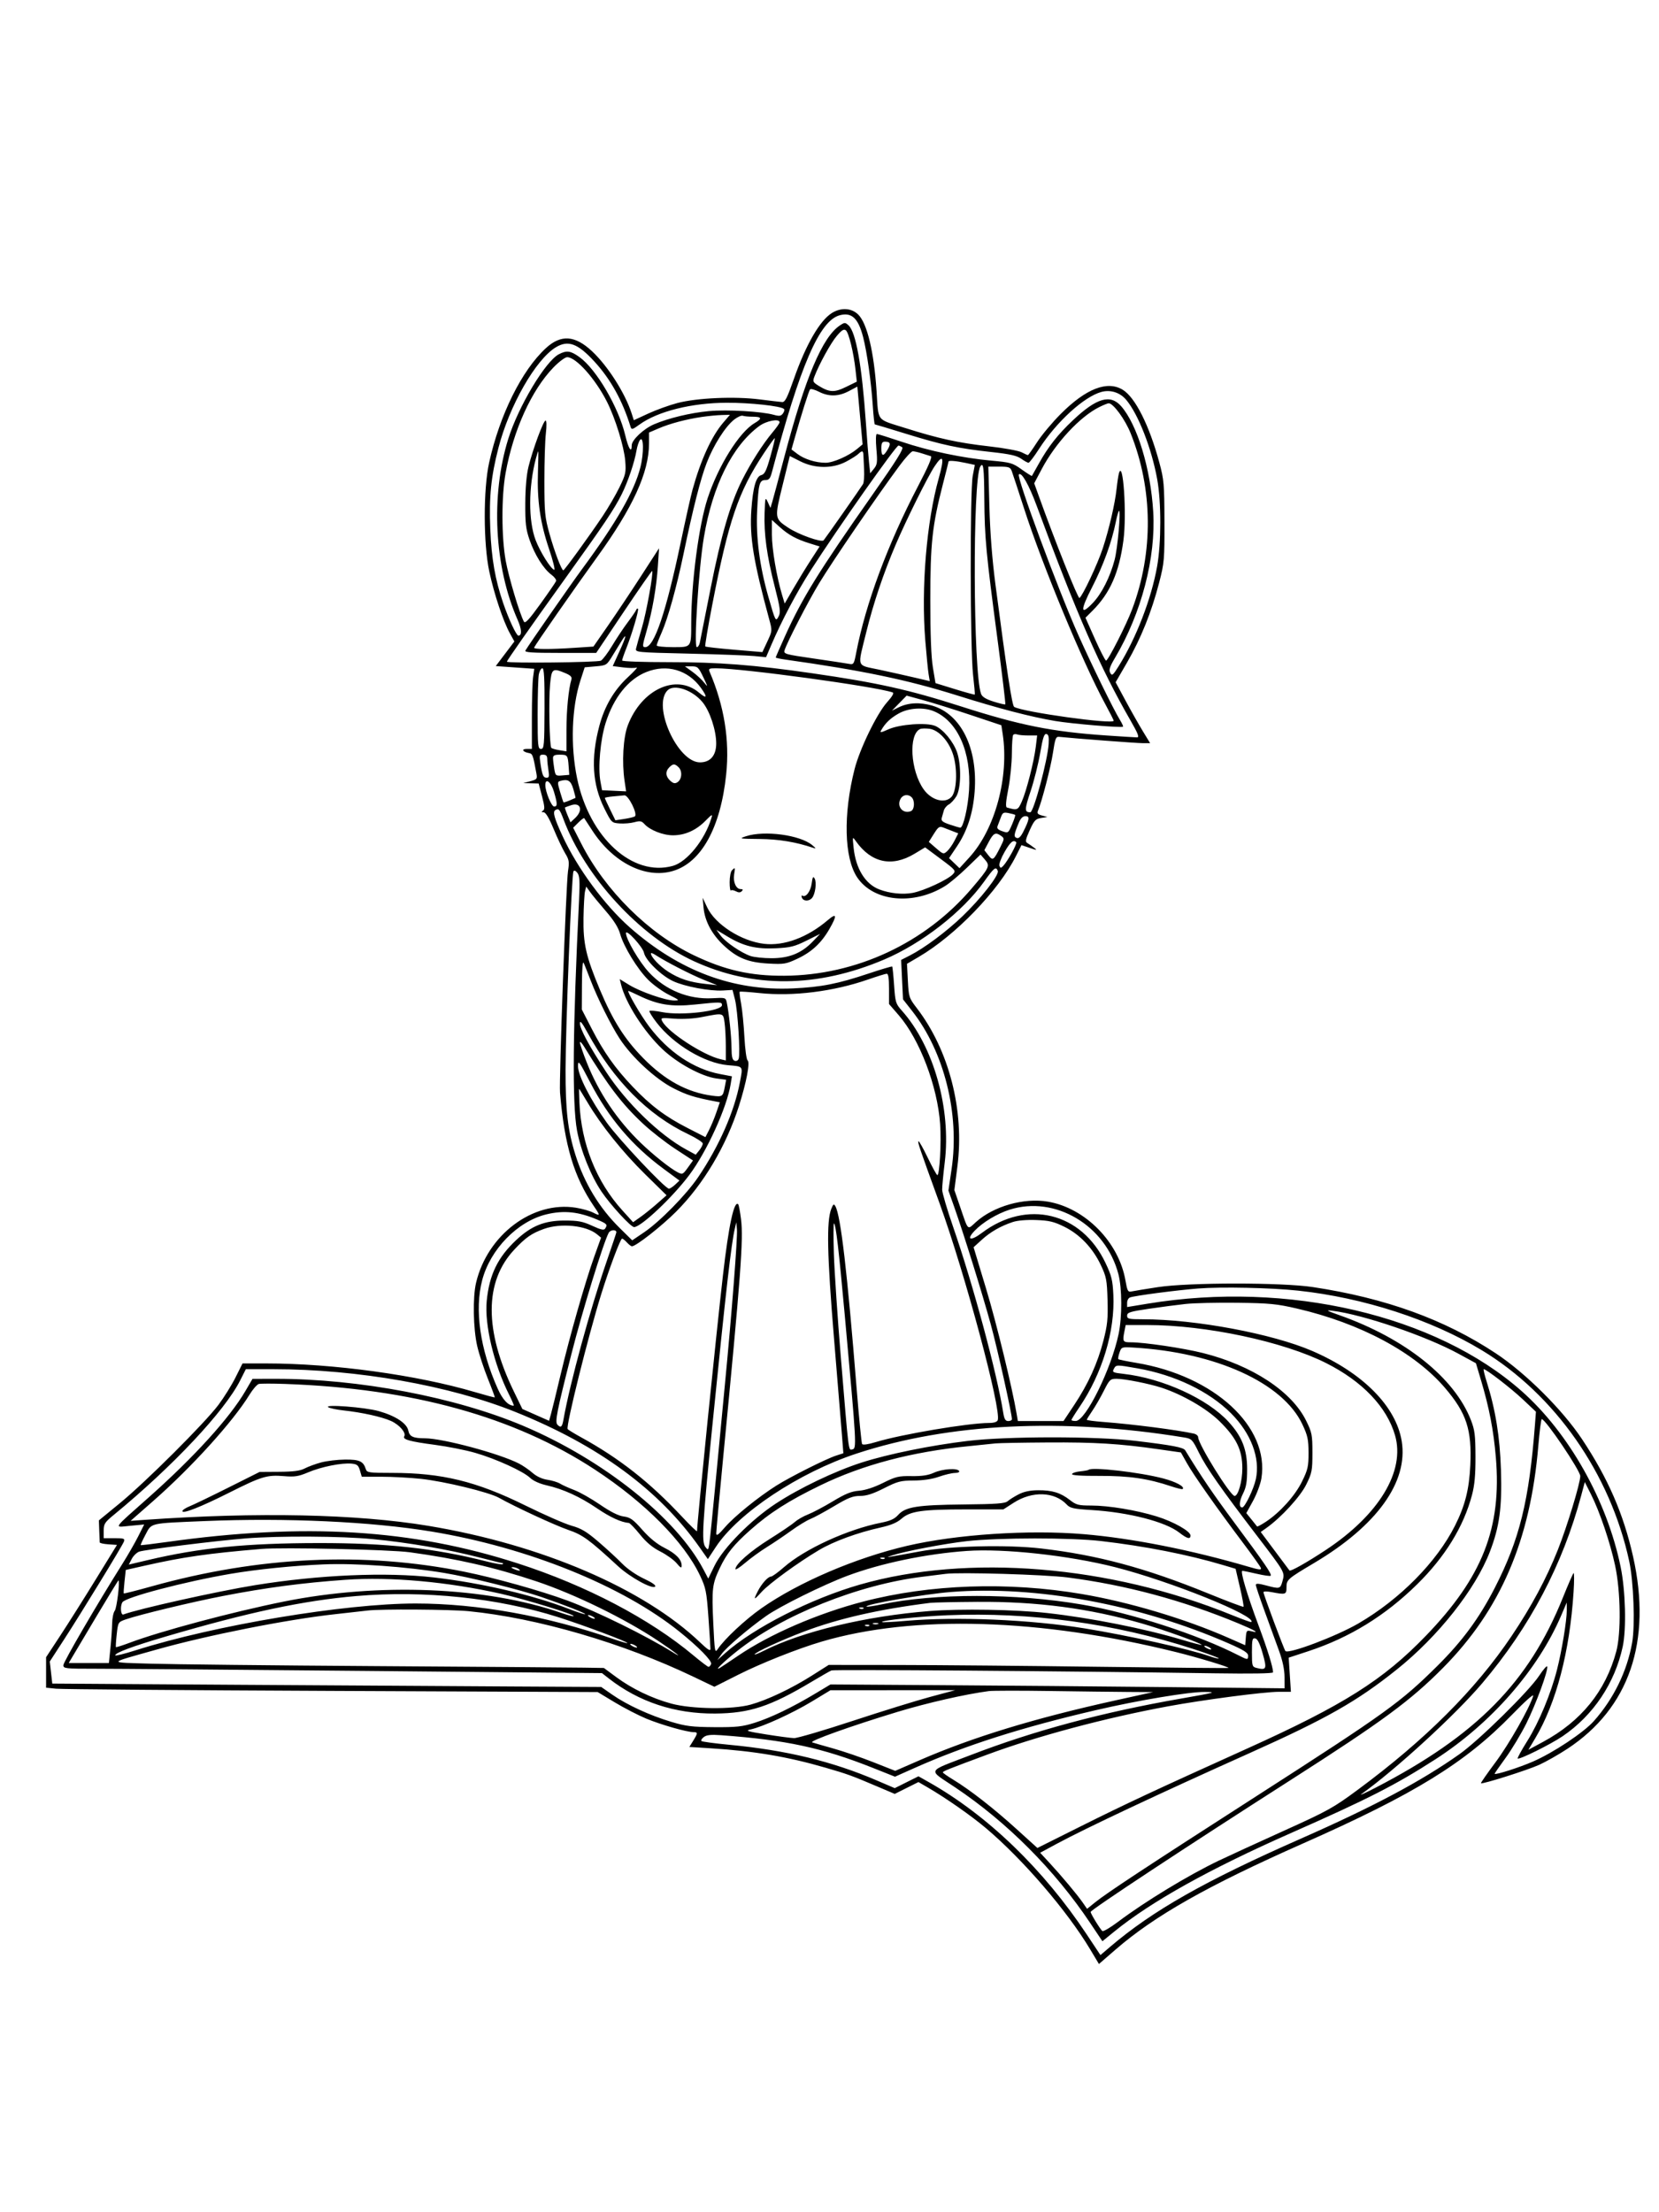 <svg xmlns="http://www.w3.org/2000/svg" width="864" height="1152" viewBox="0 0 864 1152" version="1.1">
	<path d="M 433.366 162.919 C 427.014 166.792, 419.709 179.421, 413.424 197.395 C 410.005 207.174, 408.837 209.475, 407.346 209.368 C 406.331 209.296, 401.020 208.672, 395.544 207.983 C 382.493 206.340, 362.956 207.202, 352.802 209.870 C 348.567 210.982, 341.727 213.452, 337.600 215.358 L 330.097 218.825 328.911 215.162 C 325.497 204.621, 316.526 190.562, 308.319 182.892 C 299.413 174.568, 292.118 174.084, 284.292 181.298 C 271.719 192.888, 260.268 215.965, 254.759 240.817 C 251.663 254.783, 251.700 283.042, 254.833 297.688 C 257.303 309.232, 262.039 323.437, 265.530 329.773 L 267.885 334.046 263.038 340.450 L 258.191 346.853 268.213 347.564 L 278.234 348.274 277.617 352.777 C 277.278 355.253, 277 364.641, 277 373.640 L 277 390 274.300 390 C 271.339 390, 272.179 391.568, 275.456 392.158 C 277.373 392.503, 277.579 393.062, 279.336 402.661 C 279.879 405.628, 279.687 405.882, 276.207 406.807 L 272.500 407.793 276.518 407.897 L 280.535 408 282.287 414.679 C 283.682 419.997, 283.780 421.522, 282.769 422.164 C 281.823 422.764, 281.909 422.973, 283.108 422.985 C 284.179 422.995, 285.929 425.917, 288.355 431.750 C 290.357 436.563, 293.046 442.231, 294.331 444.346 C 296.391 447.738, 296.567 448.830, 295.823 453.578 C 294.812 460.022, 291.111 562.556, 291.657 569 C 293.982 596.472, 298.921 612.973, 309.404 628.294 C 312.707 633.122, 312.665 633.395, 308.916 631.457 C 307.220 630.579, 303.170 629.433, 299.916 628.909 C 277.415 625.285, 253.846 643.010, 247.933 668 C 246.142 675.574, 246.440 691.929, 248.536 700.989 C 249.489 705.107, 251.985 712.743, 254.083 717.956 C 256.181 723.170, 257.792 727.541, 257.663 727.671 C 257.533 727.800, 252.944 726.579, 247.464 724.957 C 217.221 716.005, 173.501 710, 138.573 710 L 126.304 710 122.680 717.250 C 120.686 721.237, 116.699 727.650, 113.820 731.500 C 106.741 740.967, 76.059 771.581, 62.500 782.707 L 51.500 791.733 51.690 797.116 C 51.794 800.077, 51.907 802.813, 51.940 803.195 C 51.973 803.578, 54.008 804.028, 56.462 804.195 L 60.924 804.500 49.851 822.500 C 43.760 832.400, 35.452 845.559, 31.389 851.743 L 24 862.986 24 870.921 L 24 878.856 29.250 879.390 C 32.138 879.683, 96.773 880.194, 172.883 880.526 L 311.267 881.128 320.119 886.465 C 324.987 889.400, 332.386 893.223, 336.560 894.961 C 344.160 898.125, 357.703 902, 361.160 902 C 363.481 902, 363.464 902.514, 361.006 906.490 L 359.012 909.716 370.256 910.422 C 392.764 911.834, 410.203 914.785, 429.916 920.518 C 441.718 923.951, 443.291 924.525, 457.737 930.667 L 465.975 934.169 472.148 931.084 L 478.322 927.999 482.911 930.662 C 492.580 936.274, 505.819 945.523, 513.562 952.075 C 532.753 968.315, 555.695 994.994, 567.711 1015.044 L 572.323 1022.741 580.912 1015.287 C 601.253 997.635, 628.893 981.981, 678.500 960.021 C 736.694 934.259, 763.105 917.995, 787.440 892.935 C 794.421 885.746, 798.897 881.784, 798.474 883.170 C 796.521 889.565, 785.936 908.200, 778.890 917.648 C 774.525 923.500, 771.099 928.432, 771.276 928.609 C 771.922 929.255, 795.438 921.821, 801.629 919.014 C 805.135 917.425, 811.715 913.687, 816.251 910.708 C 848.502 889.530, 860.415 854.703, 850.501 810.579 C 845.499 788.317, 837.452 769.816, 823.896 749.414 C 813.710 734.084, 794.577 715.042, 779 704.732 C 752.365 687.102, 721.649 675.979, 683.749 670.237 C 667.509 667.777, 619.174 667.796, 603 670.269 C 596.675 671.237, 590.535 672.243, 589.356 672.506 C 587.421 672.938, 587.104 672.374, 586.122 666.743 C 582.643 646.807, 565.186 629.079, 545.756 625.751 C 533.275 623.613, 517.410 628.118, 508.239 636.403 C 503.646 640.553, 504.451 641.355, 499.908 628.108 L 497.030 619.715 498.617 607.343 C 502.343 578.296, 494.284 546.878, 477.494 525 C 473.409 519.677, 473.259 519.217, 472.813 510.695 L 472.353 501.889 478.426 498.331 C 497.609 487.092, 519.938 463.953, 529.085 445.831 L 531.986 440.084 536.243 441.533 C 540.123 442.854, 540.323 442.844, 538.500 441.423 C 537.400 440.565, 535.852 439.490, 535.059 439.035 C 533.851 438.341, 534.045 437.262, 536.260 432.354 C 538.571 427.234, 539.316 426.433, 542.201 425.969 L 545.500 425.439 542.659 424.678 C 540.474 424.092, 539.987 423.522, 540.551 422.208 C 542.606 417.416, 547.254 399.475, 548.377 392 C 549.491 384.590, 549.901 383.526, 551.577 383.704 C 559.357 384.530, 591.968 387, 595.094 387 L 598.978 387 595.173 380.750 C 593.081 377.313, 589.039 370.175, 586.191 364.889 L 581.014 355.278 587.023 344.889 C 594.139 332.586, 599.745 318.638, 603.657 303.500 C 606.356 293.058, 606.497 291.435, 606.439 271.500 C 606.382 252.151, 606.174 249.746, 603.788 240.915 C 598.541 221.492, 591.227 206.938, 584.716 202.969 C 576.666 198.060, 565.619 202.351, 552.488 215.486 C 548.081 219.894, 542.516 226.537, 540.121 230.250 C 537.725 233.963, 535.571 237, 535.333 237 C 535.095 237, 533.608 236.332, 532.028 235.515 C 530.448 234.698, 522.933 233.322, 515.328 232.459 C 498.798 230.581, 488.939 228.428, 471.262 222.833 C 456.111 218.037, 457.595 219.981, 456.497 203.500 C 455.141 183.151, 451.620 168.466, 446.984 163.830 C 443.550 160.396, 438.101 160.031, 433.366 162.919 M 437.319 164.167 C 426.815 166.988, 416.729 190.316, 402.048 245.750 C 401.129 249.222, 400.493 250, 398.578 250 C 395.497 250, 394.996 251.881, 394.313 266 C 393.645 279.822, 395.597 294.801, 400.138 310.704 C 403.851 323.704, 403.964 323.917, 405.550 320.890 C 406.622 318.843, 406.318 316.589, 403.466 305.446 C 399.349 289.357, 397.803 278.078, 398.198 267 C 398.486 258.894, 398.564 258.639, 399.876 261.500 L 401.252 264.500 402.151 261.500 C 402.646 259.850, 405.484 249.275, 408.459 238 C 419.400 196.523, 428.341 175.409, 437.506 169.404 C 439.884 167.846, 440.173 167.847, 441.907 169.416 C 445.766 172.908, 448.888 190.395, 450.939 220 C 451.530 228.525, 452.280 237.968, 452.608 240.984 L 453.202 246.468 455.155 244.057 C 456.872 241.936, 457.025 240.708, 456.424 233.823 C 456.021 229.200, 456.121 226, 456.668 226 C 457.177 226, 462.973 227.814, 469.547 230.031 C 483.702 234.804, 501.363 238.522, 516.269 239.868 C 526.351 240.778, 527.362 241.073, 532.117 244.489 C 534.910 246.495, 537.298 247.994, 537.422 247.819 C 537.547 247.643, 539.140 244.809, 540.963 241.520 C 545.892 232.626, 550.886 226.274, 558.848 218.773 C 571.142 207.191, 578.271 205.128, 583.890 211.528 C 592.274 221.076, 599.248 244.036, 600.593 266.515 C 602.022 290.397, 594.453 319.364, 580.739 342.491 C 577.917 347.250, 577.397 348.874, 578.209 350.391 C 579.122 352.097, 579.589 351.726, 582.599 346.900 C 591.744 332.239, 599.599 311.867, 602.611 295 C 604.812 282.676, 604.832 261.512, 602.654 249.500 C 599.736 233.410, 592.801 215.670, 586.501 208.183 C 583.294 204.372, 578.308 202.800, 573.574 204.107 C 564.488 206.616, 550.193 219.679, 541.153 233.734 C 538.594 237.713, 536.119 240.975, 535.654 240.984 C 535.189 240.993, 533.471 240.048, 531.836 238.883 C 529.543 237.251, 525.967 236.451, 516.182 235.384 C 499.113 233.522, 490.756 231.734, 471.939 225.920 C 463.180 223.214, 455.828 221, 455.600 221 C 455.373 221, 454.895 216.613, 454.537 211.250 C 453.717 198.924, 451.510 183.264, 449.499 175.500 C 446.954 165.675, 443.539 162.497, 437.319 164.167 M 435.817 174.901 C 432.687 178.558, 426.518 189.773, 424.104 196.196 C 423.188 198.632, 423.400 199.083, 426.295 200.868 C 431.981 204.374, 434.496 204.481, 440.627 201.482 L 446.229 198.741 445.553 192.620 C 444.550 183.544, 442.054 173.290, 440.542 172.035 C 439.516 171.184, 438.440 171.836, 435.817 174.901 M 289.443 180.872 C 278.957 187.266, 265.270 211.255, 259.598 233.181 C 255.711 248.204, 254.657 258.673, 255.339 275.500 C 255.962 290.877, 257.856 301.760, 262.036 314 C 264.902 322.390, 268.918 331, 269.966 331 C 271.907 331, 271.751 327.687, 269.578 322.773 C 257.396 295.227, 255.479 258.073, 264.713 228.500 C 269.988 211.609, 284.080 188.079, 291.093 184.452 C 295.172 182.342, 297.199 182.637, 301.864 186.017 C 310.652 192.383, 322.184 212.132, 325.648 226.750 C 327.300 233.721, 329 236.317, 329 231.868 C 329 229.118, 335.221 223.263, 340.587 220.963 C 348.108 217.739, 359.611 214.970, 369.146 214.089 C 378.720 213.204, 396.537 214.220, 403 216.019 C 405.880 216.821, 406.722 216.693, 407.754 215.300 C 408.443 214.369, 408.668 213.306, 408.254 212.938 C 406.529 211.406, 390.619 209.690, 378.500 209.727 C 360.220 209.785, 342.561 214.189, 333.083 221.055 C 329.389 223.731, 328.897 223.859, 328.405 222.273 C 324.164 208.584, 318.058 197.549, 309.626 188.339 C 300.917 178.826, 295.864 176.956, 289.443 180.872 M 288.328 191.250 C 276.833 203.076, 267.360 223.944, 263.310 246.364 C 261.110 258.541, 261.139 279.613, 263.373 292 C 264.911 300.532, 270.680 319.819, 272.858 323.710 C 273.505 324.866, 275.532 322.688, 281.424 314.509 C 285.669 308.615, 289.347 303.258, 289.598 302.605 C 289.849 301.951, 288.758 300.458, 287.173 299.286 C 283.094 296.271, 278.483 288.919, 275.799 281.153 C 273.857 275.532, 273.510 272.561, 273.567 262 C 273.610 254.080, 274.224 247.118, 275.245 243 C 277.510 233.863, 283.007 219, 284.122 219 C 284.685 219, 284.747 221.683, 284.278 225.750 C 283.850 229.463, 283.505 240.600, 283.512 250.500 C 283.522 266.913, 283.758 269.338, 286.180 278 C 288.756 287.211, 292.464 297, 293.377 297 C 293.946 297, 307.050 278.936, 313.901 268.706 C 316.771 264.420, 320.702 257.670, 322.634 253.706 C 325.852 247.109, 326.104 245.951, 325.622 240 C 325.024 232.625, 320.446 217.803, 316.124 209.253 C 310.054 197.246, 300.018 186, 295.371 186 C 294.305 186, 291.135 188.363, 288.328 191.250 M 442.093 203.664 C 436.693 206.526, 431.670 206.636, 426.508 204.004 C 424.354 202.906, 422.277 202.343, 421.891 202.754 C 421.250 203.437, 417.378 215.729, 413.693 228.777 L 412.203 234.053 415.352 236.428 C 418.948 239.141, 424.894 240.991, 430 240.985 C 433.910 240.980, 442 237.423, 446.365 233.790 L 449.229 231.406 447.865 216.367 L 446.500 201.327 442.093 203.664 M 572.500 211.983 C 562.406 216.985, 549.713 230.664, 542.496 244.320 L 538.611 251.669 540.916 258.085 C 549.420 281.763, 561.416 311.861, 562.164 311.399 C 563.795 310.391, 571.676 293.623, 574.337 285.500 C 577.637 275.425, 580.682 262.283, 581.519 254.500 C 581.873 251.200, 582.416 247.607, 582.723 246.516 C 584.930 238.695, 586.893 267.785, 585.076 281.386 C 582.838 298.143, 578.127 308.873, 569.001 317.999 L 565.311 321.689 570.281 332.845 C 573.015 338.980, 575.603 344, 576.033 344 C 577.110 344, 586.539 325.463, 589.606 317.315 C 600.759 287.683, 600.479 254.688, 588.828 225.618 C 585.930 218.389, 579.794 209.999, 577.405 210.001 C 576.907 210.001, 574.700 210.893, 572.500 211.983 M 365.583 217.107 C 357.451 218.293, 348.866 220.572, 342.959 223.113 L 338 225.246 338 230.963 C 338 245.966, 329.620 264.321, 311.044 290 C 299.531 305.916, 278.852 335.617, 278.167 337.220 C 277.762 338.166, 286.105 338.214, 299.281 337.342 L 309.061 336.694 316.766 325.597 C 321.003 319.494, 328.691 307.975, 333.849 300 L 343.227 285.500 342.638 294.500 C 341.896 305.841, 339.756 318.164, 336.687 328.760 C 334.494 336.330, 334.441 337, 336.035 337 C 340.724 337, 346.833 318.978, 354.508 282.500 C 357.054 270.400, 359.824 258.025, 360.663 255 C 364.993 239.396, 370.605 227.158, 376.693 220.046 L 380.156 216 375.828 216.122 C 373.448 216.189, 368.838 216.632, 365.583 217.107 M 382.322 218.522 C 377.729 222.150, 371.606 231.806, 368.049 241.030 C 364.839 249.353, 360.967 264.571, 355.972 288.500 C 352.332 305.933, 347.839 322.047, 344.530 329.528 C 343.139 332.674, 342 335.643, 342 336.124 C 342 336.606, 345.773 337, 350.383 337 C 360.235 337, 359.965 337.357, 359.986 324.304 C 360.021 303.281, 363.950 273.431, 368.513 259.518 C 374.075 242.559, 384.993 225.071, 392.952 220.369 C 397.038 217.956, 396.791 217, 392.082 217 C 389.927 217, 387.564 216.778, 386.832 216.506 C 386.099 216.234, 384.070 217.141, 382.322 218.522 M 395.400 221.876 C 381.392 232.205, 371.119 252.844, 366.586 279.764 C 363.874 295.865, 361.223 337, 362.897 337 C 363.483 337, 364.180 335.988, 364.447 334.750 C 364.714 333.512, 367.239 320.800, 370.058 306.500 C 375.487 278.967, 380.367 262.194, 386.507 249.963 C 390.982 241.048, 397.319 231.121, 402.342 225.155 C 404.354 222.766, 406 220.403, 406 219.905 C 406 217.828, 399.168 219.098, 395.400 221.876 M 333.339 229.085 C 332.701 229.863, 331.876 232.300, 331.507 234.500 C 330.459 240.735, 327.013 250.914, 323.721 257.500 C 319.902 265.138, 314.538 273.131, 294.529 301 C 276.007 326.797, 264 343.930, 264 344.563 C 264 345.469, 311.202 344.962, 312.929 344.038 C 313.918 343.509, 316.553 340.021, 318.784 336.288 C 321.015 332.555, 324.658 327.081, 326.879 324.125 C 329.099 321.169, 331.099 318.244, 331.321 317.625 C 331.544 317.006, 331.959 316.725, 332.244 317 C 332.855 317.589, 329.125 330.224, 326.109 337.787 C 324.949 340.695, 324 343.469, 324 343.952 C 324 344.435, 334.913 344.823, 348.250 344.814 C 374.133 344.796, 392.729 346.236, 423 350.602 C 456.921 355.494, 473.482 359.182, 500.500 367.857 C 531.193 377.713, 547.954 381.065, 576.177 382.992 C 584.055 383.530, 591.250 383.977, 592.167 383.985 C 593.464 383.997, 592.714 382.053, 588.799 375.250 C 572.869 347.571, 560.793 319.953, 540.006 263.660 C 535.861 252.434, 532.018 245.638, 530.616 247.056 C 529.307 248.380, 551.081 307.152, 561.661 330.848 C 568.505 346.178, 579.871 369.369, 583.203 374.803 C 584.317 376.619, 585.064 378.246, 584.864 378.419 C 584.088 379.088, 558.038 376.899, 549.500 375.447 C 536.603 373.255, 520.301 369.004, 498.469 362.140 C 472.660 354.027, 449.136 349.124, 408.750 343.441 C 406.137 343.074, 404 342.595, 404 342.379 C 404 342.162, 406.196 337.118, 408.879 331.171 C 417.779 311.445, 426.467 297.406, 454.400 257.611 C 467.006 239.652, 470.837 233.512, 469.834 232.876 C 469.100 232.411, 468.251 232.024, 467.946 232.015 C 466.599 231.978, 436.195 275.183, 422.215 297 C 414.991 308.275, 407.097 323.217, 401.681 335.869 L 398.954 342.237 392.727 341.631 C 389.302 341.297, 373.972 340.729, 358.661 340.368 C 331.036 339.717, 330.826 339.695, 331.282 337.606 C 331.536 336.448, 332.902 331.595, 334.318 326.822 C 336.636 319.011, 340.412 298.078, 339.642 297.308 C 339.472 297.138, 332.845 306.673, 324.916 318.496 L 310.500 339.994 291.691 339.997 C 276.907 339.999, 273.044 339.733, 273.637 338.750 C 275.807 335.161, 297.285 304.279, 303.023 296.500 C 321.142 271.935, 330.349 255.870, 333.534 243.260 C 335.360 236.034, 335.233 226.776, 333.339 229.085 M 397.716 236.188 C 384.504 256.178, 379.456 271.014, 370.960 314.829 C 368.686 326.560, 367.038 336.372, 367.300 336.633 C 367.561 336.895, 374.361 337.665, 382.410 338.345 L 397.045 339.581 399.637 334.040 C 402.214 328.531, 402.220 328.466, 400.598 322.500 C 392.374 292.236, 390.310 279.567, 391.306 265.459 C 392.131 253.760, 393.742 248.103, 396.442 247.425 C 398.239 246.974, 399.111 245.199, 401.222 237.687 C 402.642 232.634, 403.671 228.360, 403.507 228.188 C 403.343 228.016, 400.737 231.616, 397.716 236.188 M 459 233.500 C 459 237.747, 460.010 237.946, 462.258 234.140 C 464.080 231.057, 463.716 230, 460.833 230 C 459.405 230, 459 230.773, 459 233.500 M 279.090 238.750 C 275.197 253.537, 275.135 271.271, 278.943 281.238 C 281.282 287.361, 286.770 296.148, 288.617 296.728 C 289.232 296.921, 288.016 291.998, 285.915 285.789 C 281.340 272.272, 279.656 260.597, 280.159 245.900 C 280.364 239.905, 280.429 235, 280.304 235 C 280.179 235, 279.633 236.688, 279.090 238.750 M 446.964 236.422 C 446.159 237.204, 443.295 239.004, 440.601 240.422 C 433.567 244.123, 424.365 244.051, 416.800 240.235 L 411.319 237.470 407.576 252.645 C 403.320 269.902, 403.340 270.049, 410.574 274.841 C 415.951 278.403, 427.825 282.616, 428.949 281.361 C 429.820 280.388, 448.116 254.267, 449.452 252.089 C 449.927 251.313, 450.183 247.938, 450.020 244.589 C 449.857 241.240, 449.690 237.713, 449.648 236.750 C 449.555 234.628, 448.895 234.547, 446.964 236.422 M 468.391 242.604 C 456.549 258.616, 433.859 291.810, 426.586 303.762 C 421.035 312.881, 409.860 334.529, 408.617 338.567 C 408.012 340.535, 408.741 340.744, 423.741 342.916 C 432.408 344.171, 440.671 345.421, 442.101 345.694 C 444.589 346.169, 444.755 345.915, 445.920 339.845 C 450.791 314.459, 462.360 283.301, 478.082 253.231 C 483.486 242.893, 485.650 237.835, 484.782 237.569 C 484.077 237.353, 481.970 236.687, 480.101 236.088 C 478.231 235.490, 476.097 235, 475.358 235 C 474.619 235, 471.484 238.422, 468.391 242.604 M 486.707 242.867 C 483.113 248.297, 472.013 270.646, 466.507 283.537 C 460.142 298.441, 454.844 314.173, 451.198 329 C 446.467 348.242, 445.733 346.112, 458 348.753 C 463.775 349.996, 472.035 351.842, 476.356 352.855 L 484.213 354.698 483.615 351.099 C 483.286 349.119, 482.507 341.200, 481.883 333.500 C 479.670 306.197, 482.538 271.681, 488.903 249.009 C 491.976 238.061, 491.243 236.012, 486.707 242.867 M 494 240.353 C 494 240.547, 492.678 245.835, 491.061 252.103 C 485.501 273.667, 484.500 282.878, 484.500 312.500 C 484.500 330.512, 484.950 342.202, 485.852 347.618 L 487.203 355.735 497.289 358.847 C 502.836 360.558, 507.496 361.837, 507.645 361.689 C 507.793 361.540, 507.399 356.937, 506.768 351.459 C 505.252 338.294, 505.114 255.569, 506.595 247.799 L 507.682 242.098 502.792 241.049 C 497.895 239.999, 494 239.690, 494 240.353 M 510.539 242.937 C 506.450 249.553, 506.799 350.450, 510.948 361.364 C 511.533 362.901, 513.508 364.110, 517.481 365.362 C 520.613 366.350, 523.346 366.987, 523.554 366.779 C 523.763 366.571, 521.965 351.573, 519.560 333.450 C 513.514 287.902, 512.776 280.049, 512.629 259.755 C 512.510 243.438, 512.128 240.365, 510.539 242.937 M 515.271 263.750 C 515.634 277.334, 516.727 291.407, 518.438 304.500 C 524.227 348.802, 527.073 367.427, 528.158 368.097 C 532.496 370.779, 580 377.391, 580 375.314 C 580 374.978, 578.015 371.057, 575.588 366.601 C 564.014 345.349, 542.971 294.674, 533.396 265 C 530.291 255.375, 527.366 246.488, 526.897 245.250 C 526.150 243.282, 525.333 243, 520.380 243 L 514.717 243 515.271 263.750 M 581.125 271.732 C 579.002 282.302, 574.609 294.413, 568.801 305.703 C 562.460 318.031, 562.599 320.850, 569.204 313.906 C 573.796 309.080, 578.155 300.429, 580.496 291.500 C 582.037 285.623, 583.801 266, 582.789 266 C 582.507 266, 581.758 268.579, 581.125 271.732 M 402 278.477 C 402 285.840, 404.488 300.509, 407.328 309.894 L 408.658 314.289 413.242 306.394 C 415.763 302.052, 419.856 295.366, 422.337 291.537 L 426.850 284.573 421.675 282.958 C 414.657 280.768, 410.614 278.550, 405.940 274.327 L 402 270.767 402 278.477 M 324.018 333.295 C 323.244 334.508, 321.111 337.975, 319.278 341 C 315.956 346.481, 315.925 346.502, 310.222 347 L 304.500 347.500 302.283 354.336 C 297.706 368.450, 297.031 388.429, 300.560 405.381 C 306.979 436.219, 329.424 456.730, 350.382 450.911 C 357.812 448.848, 367.033 437.429, 370.497 426 C 371.168 423.789, 370.817 423.948, 367.458 427.375 C 362.594 432.339, 356.792 434.950, 350.566 434.978 C 345.321 435.001, 338.502 432.317, 335.567 429.073 C 334.150 427.508, 333.295 427.356, 330.402 428.155 C 328.495 428.681, 325.037 428.974, 322.718 428.806 C 318.549 428.504, 318.457 428.413, 314.751 421 C 308.469 408.434, 307.644 394.898, 312.130 378 C 314.849 367.757, 319.796 359.330, 327.016 352.646 C 330.351 349.558, 332.379 347.301, 331.523 347.629 C 330.668 347.958, 327.525 347.921, 324.539 347.548 L 319.110 346.870 322.568 339.281 C 326.040 331.663, 326.640 329.186, 324.018 333.295 M 360.683 349.885 C 362.874 351.472, 365.653 354.060, 366.859 355.635 C 368.734 358.085, 368.655 357.666, 366.318 352.750 C 363.770 347.393, 363.348 347, 360.142 347 L 356.700 347 360.683 349.885 M 280.625 351.125 C 280.281 352.844, 280 362.294, 280 372.125 C 280 388.483, 280.149 390, 281.750 389.999 C 283.358 389.997, 283.507 388.299, 283.582 368.999 C 283.643 353.223, 283.363 348, 282.457 348 C 281.793 348, 280.969 349.406, 280.625 351.125 M 336.572 349.964 C 327.169 353.738, 319.603 363.205, 315.427 376.422 C 312.648 385.217, 311.359 399.734, 312.711 407 L 313.548 411.500 319.815 411.799 L 326.082 412.098 325.291 406.799 C 323.813 396.900, 324.552 384.023, 326.960 377.718 C 334.115 358.980, 352.140 350.674, 363.997 360.651 C 368.204 364.191, 368.626 363.165, 365.015 358.179 C 358.239 348.825, 347.291 345.663, 336.572 349.964 M 369.536 349.750 C 377.176 367.574, 380.058 385.399, 378.191 403.269 C 375.286 431.067, 365.211 449.266, 350.333 453.592 C 336.137 457.718, 319.307 449.230, 308.437 432.462 C 306.312 429.183, 304.430 426.299, 304.256 426.053 C 304.082 425.807, 302.716 426.830, 301.220 428.327 L 298.500 431.048 302.834 439.514 C 315.270 463.807, 337.901 486.213, 361.348 497.445 C 377.583 505.222, 390.878 508.231, 408.500 508.116 C 445.876 507.872, 481.821 491.113, 506.089 462.615 C 515.375 451.710, 515.753 450.882, 512.925 447.628 L 510.645 445.006 503.572 451.846 C 499.683 455.608, 494.623 459.865, 492.329 461.306 C 475.896 471.627, 454.918 469.607, 446.415 456.884 C 439.625 446.724, 439.082 424, 445.068 400.500 C 447.742 390.003, 456.613 371.731, 461.939 365.751 C 464.803 362.535, 465.738 360.858, 464.834 360.557 C 455.284 357.372, 386.558 348, 372.753 348 C 369.356 348, 368.894 348.251, 369.536 349.750 M 286.479 356.379 C 285.700 364.690, 286.166 388.501, 287.126 389.460 C 287.470 389.804, 289.383 390.350, 291.376 390.674 L 295 391.262 295.008 379.881 C 295.014 369.756, 296.111 358.694, 297.594 353.787 C 297.972 352.534, 297.123 351.660, 294.434 350.537 C 287.755 347.746, 287.254 348.115, 286.479 356.379 M 347.653 359.490 C 339.604 367.539, 352.874 397, 364.548 397 C 369.931 397, 373 393.424, 373 387.151 C 373 380.273, 369.666 370.234, 365.850 365.621 C 360.605 359.280, 351.074 356.069, 347.653 359.490 M 468.334 366.170 L 464.500 370.096 467.879 368.411 C 472.927 365.892, 478.965 365.557, 485.430 367.437 C 500.497 371.817, 509.297 389.626, 507.587 412.278 C 506.741 423.474, 503.759 432.707, 498.409 440.688 L 494.261 446.876 496.986 449.486 L 499.711 452.097 504.848 446.476 C 518.279 431.781, 525.612 404.530, 522.176 382.085 L 521.500 377.671 505.500 372.327 C 496.700 369.388, 485.600 365.917, 480.833 364.614 L 472.167 362.245 468.334 366.170 M 468 371.571 C 463.704 374.002, 461.107 376.482, 458.965 380.197 C 458.118 381.665, 458.626 381.608, 462.743 379.770 C 468.646 377.136, 482.495 376.134, 487.031 378.013 C 491.156 379.722, 496.552 386.236, 498.446 391.795 C 500.718 398.464, 500.507 410.656, 498.050 414.686 C 496.981 416.439, 495.213 418.351, 494.121 418.935 C 493.029 419.520, 491.880 420.898, 491.568 421.999 C 491.255 423.100, 490.760 424.853, 490.466 425.894 C 490.034 427.429, 490.827 428.094, 494.644 429.394 C 497.236 430.278, 499.709 431, 500.139 431 C 501.658 431, 504.125 420.392, 504.674 411.500 C 505.897 391.687, 498.728 375.545, 486.422 370.403 C 480.991 368.134, 473.200 368.628, 468 371.571 M 479.229 379.623 C 473.043 382.336, 474.138 401.363, 481.038 411.054 C 485.128 416.797, 492.174 418.675, 495.566 414.927 C 498.226 411.987, 498.730 401.022, 496.549 393.521 C 494.418 386.189, 488.982 380.115, 484 379.499 C 482.075 379.261, 479.928 379.317, 479.229 379.623 M 527.698 382.636 C 527.314 383.019, 526.986 387.421, 526.970 392.417 C 526.953 397.413, 526.118 405.702, 525.114 410.837 C 523.839 417.364, 523.622 420.271, 524.395 420.498 C 529.806 422.085, 530.133 421.954, 532.160 417.372 C 534.605 411.845, 538.517 396.485, 539.450 388.750 L 540.144 383 535.654 383 C 533.184 383, 530.541 382.761, 529.780 382.469 C 529.018 382.177, 528.082 382.252, 527.698 382.636 M 541.727 392.097 C 540.774 397.682, 538.514 406.683, 536.705 412.099 C 533.530 421.606, 533.512 423, 536.568 423 C 538.322 423, 545.613 395.845, 546.134 387.370 C 546.359 383.702, 546.069 382.444, 544.946 382.228 C 543.797 382.007, 543.068 384.242, 541.727 392.097 M 281.467 397.628 C 282.391 403.788, 282.928 405, 284.738 405 C 285.942 405, 286.132 404.214, 285.642 401.250 C 285.301 399.188, 285.017 396.488, 285.011 395.250 C 285.003 393.630, 284.408 393, 282.886 393 C 280.940 393, 280.828 393.365, 281.467 397.628 M 288.011 394.750 C 288.017 395.712, 288.305 398.211, 288.650 400.302 C 289.255 403.959, 289.416 404.093, 292.875 403.802 L 296.471 403.500 296.141 399.002 C 295.717 393.224, 295.542 393, 291.441 393 C 288.826 393, 288.003 393.420, 288.011 394.750 M 348.571 399.571 C 346.419 401.723, 346.601 404.329, 349.059 406.553 C 350.631 407.976, 351.517 408.166, 352.809 407.357 C 355.101 405.922, 355.476 401.619, 353.483 399.626 C 351.454 397.597, 350.556 397.587, 348.571 399.571 M 291.822 406.658 C 290.273 407.083, 290.261 407.520, 291.674 412.310 C 292.516 415.164, 293.326 417.629, 293.473 417.787 C 293.621 417.946, 295.037 417.517, 296.621 416.835 C 298.204 416.153, 299.593 415.556, 299.707 415.508 C 299.820 415.460, 299.323 413.413, 298.602 410.960 C 297.283 406.475, 295.833 405.556, 291.822 406.658 M 284 408.822 C 284 412.254, 287.183 420, 288.594 420 C 290.387 420, 290.363 418.586, 288.461 412.182 C 286.958 407.119, 284 404.892, 284 408.822 M 319.250 414.732 C 316.913 414.943, 315 415.304, 315 415.535 C 315 415.767, 316.236 418.475, 317.746 421.555 L 320.492 427.153 324.996 426.482 C 327.473 426.112, 329.991 425.515, 330.591 425.155 C 332.299 424.130, 327.289 413.956, 325.184 414.175 C 324.258 414.271, 321.587 414.522, 319.250 414.732 M 468.980 416.038 C 466.861 419.996, 470.236 423.998, 474.359 422.416 C 476.284 421.677, 476.572 416.972, 474.800 415.200 C 472.968 413.368, 470.195 413.767, 468.980 416.038 M 297.500 419.287 C 295.850 419.830, 294.382 420.368, 294.237 420.483 C 294.092 420.599, 294.683 422.389, 295.549 424.463 L 297.124 428.232 299.562 425.942 C 303.776 421.983, 302.437 417.663, 297.500 419.287 M 289.215 421.867 C 287.744 422.776, 288.620 425.930, 292.957 435.350 C 300.675 452.114, 314.815 471.321, 327.977 482.919 C 353.784 505.660, 381.809 516.144, 412.942 514.704 C 427.736 514.020, 436.238 512.349, 452.401 506.946 C 458.946 504.758, 464.458 503.125, 464.650 503.316 C 464.841 503.508, 465.290 507.903, 465.646 513.082 C 466.259 521.993, 466.479 522.707, 469.730 526.345 C 486.198 544.771, 495.428 577.437, 492.024 605.250 C 491.267 611.438, 490.659 617.850, 490.672 619.500 C 490.686 621.150, 493.270 629.925, 496.415 639 C 506.780 668.905, 519.179 714.894, 522.499 735.750 C 523.022 739.032, 523.611 740, 525.088 740 C 526.140 740, 527 739.580, 527 739.066 C 527 736.130, 519.443 702.252, 515.943 689.500 C 511.536 673.441, 502.032 642.916, 497.006 628.677 L 493.935 619.975 495.592 608.737 C 499.824 580.052, 491.757 547.770, 475.031 526.454 L 470.287 520.408 469.793 510.145 L 469.299 499.882 473.899 497.531 C 481.439 493.677, 492.775 485.235, 501.128 477.255 C 510.794 468.021, 520.459 455.638, 519.649 453.528 C 518.692 451.035, 517.751 451.772, 512.500 459.122 C 501.244 474.878, 480.088 491.359, 460.414 499.697 C 425.569 514.466, 392.147 514.729, 361.255 500.477 C 333.100 487.488, 304.712 456.585, 293.499 426.717 C 291.510 421.419, 290.955 420.792, 289.215 421.867 M 521.234 425.651 C 520.668 427.218, 519.906 429.234, 519.541 430.131 C 519.051 431.336, 519.689 432.045, 521.989 432.846 C 525.054 433.915, 525.130 433.862, 527.075 429.324 C 528.162 426.790, 528.894 424.560, 528.702 424.369 C 528.511 424.177, 526.984 423.747, 525.309 423.412 C 522.628 422.876, 522.142 423.143, 521.234 425.651 M 530.633 428.337 C 528.032 434.560, 527.862 435.733, 529.467 436.349 C 530.520 436.753, 531.574 435.783, 532.868 433.217 C 536.161 426.689, 536.411 425, 534.081 425 C 532.698 425, 531.571 426.090, 530.633 428.337 M 486.354 434.231 L 483.714 438.414 487.526 441.709 C 491.190 444.876, 491.413 444.936, 493.275 443.252 C 494.341 442.288, 496.077 439.806, 497.134 437.736 L 499.055 433.971 496.528 432.986 C 495.137 432.444, 492.874 431.561, 491.498 431.024 C 489.229 430.139, 488.748 430.438, 486.354 434.231 M 388.500 435.472 C 384.676 436.732, 384.988 436.795, 395.590 436.895 C 405.570 436.990, 414.563 438.476, 423.500 441.508 C 425.141 442.064, 425.051 441.811, 423 440.095 C 416.666 434.796, 398.099 432.308, 388.500 435.472 M 514.961 438.367 L 512.645 442.733 514.708 445.356 C 517.061 448.347, 517.460 448.075, 520.992 441.069 C 523.129 436.830, 523.147 436.581, 521.422 435.319 C 518.532 433.206, 517.421 433.730, 514.961 438.367 M 444.559 441.500 C 445.692 452.366, 450.649 460.392, 457.944 463.170 C 463.385 465.242, 470.055 465.938, 475.250 464.975 C 481.172 463.878, 493.743 458.047, 496.316 455.203 C 497.943 453.405, 497.677 453.076, 489.911 447.294 L 481.807 441.262 476.285 444.588 C 464.501 451.683, 453.754 449.368, 445.704 438 C 443.949 435.521, 443.939 435.551, 444.559 441.500 M 523.167 443.666 C 521.377 446.782, 520.174 450.012, 520.493 450.843 C 520.996 452.152, 521.258 452.163, 522.450 450.928 C 524.736 448.557, 529.886 439.219, 529.255 438.589 C 527.766 437.099, 526.179 438.423, 523.167 443.666 M 381.200 453.200 C 380.540 453.860, 380 456.635, 380 459.367 C 380 462.098, 380.284 464.049, 380.631 463.702 C 380.979 463.355, 382.152 463.546, 383.239 464.128 C 384.640 464.878, 385.533 464.867, 386.307 464.093 C 387.098 463.302, 386.939 463, 385.735 463 C 383.351 463, 381.693 459.282, 382.329 455.363 C 382.939 451.603, 382.890 451.510, 381.200 453.200 M 298.654 453.751 C 297.721 455.261, 294.592 533.828, 294.542 557 C 294.496 578.354, 295.708 588.796, 299.704 601.476 C 304.326 616.141, 312.128 629.023, 322.695 639.434 L 329.257 645.900 335.378 641.759 C 343.652 636.162, 357.390 622.159, 363.594 613 C 374.522 596.865, 382.453 578.852, 385.313 563.678 C 386.969 554.892, 387.337 555.417, 379 554.679 C 367.013 553.619, 350.908 544.016, 342.087 532.670 C 339.660 529.547, 337.928 526.738, 338.240 526.427 C 338.551 526.116, 341.573 526.406, 344.955 527.071 C 354.833 529.014, 376 526.523, 376 523.417 C 376 521.706, 375.382 521.693, 361.746 523.118 C 349.698 524.376, 342.647 523.247, 332.754 518.474 C 329.934 517.113, 327.478 516, 327.298 516 C 326.276 516, 333.597 528.619, 338.056 534.544 C 348.043 547.813, 361.326 556.719, 375.010 559.319 L 381.177 560.491 380.543 564.454 C 378.589 576.678, 368.184 599.574, 359.010 611.838 C 350.326 623.447, 333.846 639, 330.230 639 C 328.553 639, 317.994 627.523, 313.350 620.651 C 307.732 612.339, 302.503 599.339, 300.520 588.757 C 297.935 574.961, 298.281 535.412, 301.572 468.500 C 302.041 458.957, 301.870 456.111, 300.734 454.599 C 299.845 453.415, 299.059 453.095, 298.654 453.751 M 422.713 460.102 C 422.158 464.243, 419.644 467.516, 417.864 466.416 C 417.401 466.130, 417.291 466.594, 417.618 467.448 C 418.362 469.385, 421.369 469.465, 422.926 467.589 C 424.599 465.574, 425.397 459.532, 424.259 457.499 C 423.487 456.119, 423.177 456.641, 422.713 460.102 M 304.684 464.124 C 304.347 465.465, 303.987 471.724, 303.884 478.031 C 303.665 491.402, 305.211 498.175, 312.384 515.285 C 319.151 531.425, 325.315 541.168, 335 551.028 C 346.346 562.580, 357.881 568.854, 370.964 570.590 C 376.234 571.289, 376.518 571.084, 377.494 565.882 L 378.170 562.280 373.149 561.614 C 365.457 560.594, 352.858 553.774, 345.041 546.400 C 335.395 537.300, 325.788 522.306, 323.437 512.682 L 322.749 509.864 327.625 512.859 C 333.468 516.449, 346.584 521, 351.086 521 C 354.122 521, 353.956 520.818, 348.372 518.028 C 345.101 516.393, 340.259 512.906, 337.613 510.278 C 331.956 504.660, 324.801 492.943, 322.933 486.236 C 322.037 483.018, 319.670 479.256, 315.549 474.500 C 312.212 470.650, 308.541 466.192, 307.389 464.593 L 305.296 461.686 304.684 464.124 M 366.410 472.672 C 367.053 479.638, 370.744 486.552, 376.891 492.302 C 383.935 498.891, 389.578 501.181, 400.196 501.763 C 408.278 502.206, 409.342 502.028, 415.284 499.248 C 422.705 495.775, 427.779 491.058, 431.988 483.719 C 436.067 476.606, 435.786 475.175, 431.093 479.172 C 420.526 488.174, 408.350 492.701, 397.953 491.495 C 386.108 490.120, 372.526 481.444, 368.332 472.572 L 365.933 467.500 366.410 472.672 M 375.271 487.153 C 377.808 490.584, 385.986 496.180, 390.899 497.847 C 392.769 498.481, 397.719 498.996, 401.899 498.990 C 411.025 498.979, 417.472 496.354, 423.298 490.279 L 427.095 486.318 419.970 489.855 C 413.834 492.901, 411.628 493.450, 404.074 493.811 C 393.690 494.307, 387.237 492.732, 378.793 487.640 L 373.087 484.198 375.271 487.153 M 326 485.919 C 326 489.071, 332.893 500.851, 337.907 506.266 C 346.556 515.608, 358.603 520.531, 371.089 519.825 C 377.739 519.449, 377.953 519.512, 378.479 521.969 C 379.634 527.368, 380.940 539.783, 380.969 545.643 C 380.992 550.228, 381.390 551.936, 382.538 552.376 C 383.437 552.721, 384.329 552.307, 384.685 551.379 C 385.627 548.924, 384.215 526.104, 382.774 520.500 L 381.488 515.500 376.494 515.796 C 369.648 516.201, 356.542 513.736, 350.500 510.906 C 344.304 508.004, 336.160 500.049, 335.377 496.135 C 334.772 493.109, 326 483.553, 326 485.919 M 339 496.481 C 339 498.355, 343.480 503.100, 347.970 505.981 C 353.790 509.715, 359.150 511.473, 367.500 512.385 L 373.500 513.040 366.343 510.161 C 359.789 507.525, 346.745 500.804, 341.250 497.233 C 340.012 496.428, 339 496.090, 339 496.481 M 303.068 512.585 L 303 525.670 308.093 535.585 C 314.376 547.819, 320.279 556.181, 329.444 565.834 C 338.762 575.646, 346.425 581.427, 357.915 587.314 L 367.375 592.160 369.302 588.402 C 370.362 586.336, 372.053 582.252, 373.059 579.328 L 374.889 574.010 372.694 573.591 C 361.486 571.447, 357.703 570.258, 350.640 566.659 C 341.393 561.947, 328.974 550.473, 322.705 540.848 C 318.172 533.889, 311.180 519.848, 307.593 510.500 C 306.115 506.650, 304.508 502.600, 304.021 501.500 C 303.446 500.202, 303.112 504.096, 303.068 512.585 M 452 510.099 C 433.987 516.348, 412.970 518.966, 395.541 517.133 C 390.063 516.557, 385.419 516.247, 385.222 516.445 C 385.024 516.642, 385.358 519.436, 385.963 522.652 C 386.568 525.868, 387.342 533.675, 387.682 540 C 388.023 546.325, 388.768 551.804, 389.338 552.174 C 390.741 553.088, 388.744 563.634, 384.843 575.904 C 378.201 596.799, 366.308 616.790, 352.045 631.033 C 344.404 638.664, 331.208 649, 329.107 649 C 328.669 649, 327.495 648.100, 326.500 647 C 325.505 645.900, 324.366 645, 323.971 645 C 323.117 645, 317.250 660.635, 313.089 674 C 306.363 695.601, 294.677 742.540, 295.622 744.160 C 295.834 744.523, 298.980 746.455, 302.614 748.452 C 322.652 759.466, 338.475 771.917, 355.250 789.871 C 359.512 794.433, 363.004 797.791, 363.008 797.333 C 363.055 792.692, 372.997 694.586, 376.519 664 C 379.512 638.022, 382.317 624.983, 384.453 627.120 C 384.762 627.429, 385.421 630.918, 385.918 634.874 C 387.236 645.368, 385.851 663.828, 376.533 759.954 C 374.590 780.003, 373.011 797.328, 373.024 798.454 C 373.043 800.057, 374.047 799.352, 377.657 795.201 C 382.570 789.550, 394.788 779.659, 404.279 773.648 C 411.393 769.142, 430.129 759.725, 435.359 758.026 L 439.218 756.773 438.546 748.137 C 438.177 743.386, 436.289 720.375, 434.351 697 C 430.748 653.543, 430.377 635.853, 432.933 629.500 C 433.964 626.939, 434.277 626.744, 435.076 628.172 C 437.847 633.123, 441.253 662.378, 446.146 723.245 C 447.373 738.505, 448.648 751.430, 448.979 751.967 C 449.352 752.569, 452.059 752.188, 456.041 750.974 C 469.332 746.922, 504.387 741, 515.083 741 C 517.611 741, 519.263 740.479, 519.612 739.570 C 521.649 734.261, 502.588 663.190, 489.299 626.545 C 478.551 596.908, 477.842 594.824, 478.341 594.326 C 478.604 594.063, 480.772 597.903, 483.159 602.860 C 485.547 607.817, 487.797 611.901, 488.160 611.936 C 489.341 612.050, 490.285 594.857, 489.619 585.376 C 488.230 565.615, 478.971 541.268, 468.053 528.669 L 463 522.838 463 514.919 C 463 509.210, 462.651 507.021, 461.750 507.075 C 461.063 507.117, 456.675 508.477, 452 510.099 M 365.500 529.642 C 361.241 530.477, 355.637 530.797, 351.190 530.460 C 344.161 529.927, 343.920 529.981, 344.928 531.865 C 348.006 537.617, 366.312 549.521, 375.250 551.583 L 378 552.217 378 544.748 C 378 540.640, 377.714 535.191, 377.364 532.640 C 376.638 527.340, 376.903 527.407, 365.500 529.642 M 302.014 532.904 C 301.997 535.751, 306.882 544.797, 315.697 558.243 C 326.271 574.373, 343.505 591.055, 357.417 598.630 L 362.334 601.306 364.167 599.042 C 365.175 597.797, 366 596.203, 366 595.500 C 366 594.797, 362.603 592.609, 358.451 590.637 C 337.466 580.672, 319.510 562.568, 305.967 537.725 C 303.123 532.508, 302.024 531.168, 302.014 532.904 M 302.017 542.876 C 302.008 543.633, 303.628 548.358, 305.617 553.376 C 311.810 569, 321.437 583.322, 333.673 595.116 C 340.222 601.428, 349.026 608.445, 352.926 610.462 C 355.387 611.735, 355.659 611.611, 358.213 608.058 L 360.905 604.313 351.675 598.270 C 346.599 594.946, 339.042 589.048, 334.882 585.163 C 323.991 574.993, 316.800 565.585, 304.179 545 C 302.999 543.075, 302.026 542.119, 302.017 542.876 M 301.025 555.209 C 300.993 559.960, 307.424 572.587, 315.980 584.571 C 322.182 593.258, 346.412 619, 348.386 619 C 348.928 619, 350.383 618.049, 351.620 616.887 L 353.869 614.774 345.684 608.736 C 329.151 596.538, 317.066 582.307, 307.319 563.558 C 301.559 552.478, 301.049 551.801, 301.025 555.209 M 301.762 574.250 C 302.732 595.693, 310.551 615.317, 324.075 630.251 L 329.710 636.473 333.605 633.708 C 335.747 632.188, 339.668 629.028, 342.318 626.686 L 347.136 622.429 335.973 611.464 C 324.263 599.963, 313.058 585.997, 305.977 574.078 C 303.664 570.185, 301.696 567, 301.603 567 C 301.511 567, 301.582 570.263, 301.762 574.250 M 525.762 629.942 C 519.250 632.024, 511.796 636.516, 507.617 640.878 C 503.004 645.692, 505.474 646.462, 511.336 642.036 C 534.733 624.371, 563.208 631.279, 575.736 657.659 C 578.897 664.316, 579.461 666.603, 579.827 674.261 C 580.732 693.197, 574.075 715.219, 562.126 732.814 C 559.857 736.156, 558 739.140, 558 739.445 C 558 739.750, 559.013 739.985, 560.250 739.967 C 565.438 739.891, 578.729 712.927, 582.563 694.700 C 584.441 685.774, 584.395 670.937, 582.467 663.535 C 575.824 638.029, 549.412 622.382, 525.762 629.942 M 284.500 632.386 C 269.504 636.033, 255.348 650.555, 251.126 666.625 C 247.071 682.059, 249.994 702.517, 259.197 723.125 C 261.779 728.906, 264.695 732, 267.561 732 C 267.818 732, 266.724 729.413, 265.129 726.250 C 257.245 710.620, 252.280 689.841, 253.479 677.500 C 254.806 663.843, 259.221 654.740, 268.909 645.680 C 276.750 638.349, 283.600 635.595, 294 635.595 C 301.140 635.595, 303.448 636.032, 308.426 638.323 C 313.013 640.434, 314.534 640.762, 315.160 639.775 C 316.495 637.672, 316.201 637.333, 311.160 635.164 C 301.398 630.965, 293.660 630.158, 284.500 632.386 M 527.500 636.344 C 521.113 638.462, 515.814 641.498, 511.268 645.643 L 507.039 649.500 513.530 671 C 519.005 689.132, 527.116 722.361, 529.458 736.250 L 530.091 740 541.982 740 L 553.873 740 559.440 731.633 C 566.757 720.636, 571.617 709.932, 574.656 698.119 C 576.742 690.013, 577.079 686.692, 576.803 677 C 576.504 666.526, 576.191 664.900, 573.302 658.777 C 569.107 649.885, 562.334 642.782, 554.260 638.807 C 548.912 636.174, 546.415 635.579, 539.655 635.324 C 534.727 635.139, 529.917 635.542, 527.500 636.344 M 382.756 639.500 C 380.867 647.369, 378.119 671.408, 370.982 742.500 C 365.839 793.732, 365.307 802.853, 367.309 805.487 C 368.761 807.396, 368.843 807.337, 369.398 803.987 C 369.715 802.069, 371.096 788.575, 372.467 774 C 373.837 759.425, 376.070 736.025, 377.429 722 C 381.021 684.920, 384.167 644.524, 383.797 640.227 L 383.476 636.500 382.756 639.500 M 434.277 653 C 434.569 662.075, 436.207 686.375, 437.918 707 C 442.106 757.479, 441.822 755.183, 443.829 754.785 C 446.227 754.309, 446.176 753.397, 439.958 685 C 436.831 650.613, 435.358 637.997, 434.359 637.068 C 434.023 636.756, 433.986 643.925, 434.277 653 M 283.268 639.955 C 276.817 642.277, 273.747 644.425, 267.812 650.770 C 252.228 667.430, 252.161 692.785, 267.617 724.610 L 272.041 733.720 279 736.794 L 285.959 739.868 286.990 736.184 C 287.556 734.158, 289.780 725.058, 291.930 715.963 C 296.660 695.961, 304.803 667.415, 309.549 654.197 L 313.030 644.500 310.916 642.759 C 305.280 638.119, 292.087 636.781, 283.268 639.955 M 317.012 641.978 C 314.172 647.285, 303.300 682.619, 297.599 705.076 C 289.920 735.320, 288.901 740.501, 290.346 741.946 C 292.113 743.713, 292.749 743.161, 293.448 739.250 C 296.896 719.960, 307.301 681.878, 316.018 656.642 C 318.758 648.710, 321 641.994, 321 641.717 C 321 640.142, 317.885 640.346, 317.012 641.978 M 624 670.979 C 612.526 671.888, 590.855 674.735, 588.487 675.643 C 587.669 675.957, 587 677.210, 587 678.427 L 587 680.640 597.750 678.871 C 670.758 666.856, 747.736 684.848, 792.427 724.373 C 817.079 746.175, 836.955 781.466, 844.032 816 C 846.569 828.378, 847.080 848.296, 845.098 857.500 C 841.003 876.517, 829.738 893.312, 813.837 904.111 C 807.513 908.405, 791.172 916.505, 790.397 915.730 C 790.154 915.487, 792.421 911.360, 795.434 906.560 C 801.446 896.984, 807.720 881.931, 810.879 869.500 C 813.417 859.515, 815.999 843.788, 815.969 838.500 L 815.946 834.500 813.122 841.117 C 801.003 869.520, 776.575 897.463, 747.500 916.183 C 726.725 929.559, 712.711 936.708, 672 954.695 C 629.764 973.357, 599.442 990.275, 580.315 1005.850 L 574.131 1010.887 567.635 1001.193 C 549.210 973.699, 524.470 948.876, 497.438 930.761 C 482.977 921.070, 482.087 922.956, 505.347 914 C 538.682 901.165, 574.152 891.646, 615.405 884.462 C 632.839 881.426, 633.891 881.131, 627.500 881.070 C 619.337 880.991, 593.126 885.361, 571 890.489 C 532.394 899.437, 502.655 908.913, 476.304 920.662 L 466.108 925.208 454.804 920.707 C 428.262 910.136, 409.424 906.072, 375.500 903.595 C 370.306 903.215, 368.003 903.457, 366.573 904.531 C 365.513 905.328, 364.937 906.270, 365.293 906.626 C 365.649 906.982, 372.141 907.860, 379.720 908.577 C 409.398 911.385, 433.347 917.171, 456.637 927.161 L 465.978 931.167 472.154 928.081 L 478.329 924.995 483.691 928.021 C 514.261 945.273, 543.395 973.356, 565.935 1007.299 L 573.106 1018.097 578.149 1013.799 C 600.328 994.892, 627.400 979.538, 677.500 957.455 C 715.475 940.716, 740.349 927.462, 760.175 913.404 C 770.397 906.155, 796.331 880.621, 801.576 872.641 C 803.695 869.419, 805.583 867.249, 805.773 867.818 C 806.413 869.738, 799.928 887.425, 794.879 897.531 C 792.123 903.048, 787.241 911.148, 784.030 915.531 C 780.819 919.914, 778.280 923.594, 778.388 923.709 C 778.980 924.338, 791.222 920.426, 798.305 917.344 C 809 912.693, 824.712 902.256, 830.054 896.256 C 840.369 884.669, 847.386 870.294, 850.024 855.344 C 851.601 846.404, 850.774 823.580, 848.488 813 C 838.622 767.330, 809.829 726.152, 771.624 703.075 C 745.250 687.144, 710.068 675.742, 676 672.085 C 661.995 670.581, 635.996 670.028, 624 670.979 M 617.500 679.024 C 613.100 679.496, 604.438 680.633, 598.250 681.550 C 588.469 682.999, 587 683.464, 587 685.109 C 587 686.811, 587.825 687, 595.250 687.001 C 622.481 687.004, 662.626 694.516, 683.407 703.498 C 709.757 714.887, 727.052 732.330, 730.010 750.500 C 733.469 771.745, 717.108 794.479, 684.350 813.948 C 670.471 822.197, 670 822.614, 670 826.655 C 670 830.361, 669.550 830.503, 662.250 829.091 C 659.862 828.629, 658 828.652, 658 829.143 C 658 830.252, 668.772 859.106, 669.433 859.766 C 671.135 861.469, 696.035 852.054, 707.500 845.373 C 729.104 832.785, 748.206 813.445, 757.748 794.500 C 762.999 784.076, 765.155 775.557, 765.730 762.963 C 766.574 744.487, 763.757 735.880, 752.575 722.775 C 736.738 704.214, 708.512 689.083, 675.421 681.415 C 664.965 678.992, 661.165 678.622, 644.500 678.408 C 634.050 678.274, 621.900 678.551, 617.500 679.024 M 697.712 684.927 C 731.866 697.029, 757.495 717.495, 766.048 739.500 C 768.053 744.657, 768.386 747.326, 768.421 758.500 C 768.451 768.062, 767.973 773.351, 766.613 778.500 C 762.265 794.965, 752.608 810.692, 738.061 825 C 721.383 841.403, 702.832 852.806, 681.322 859.876 L 671.144 863.221 671.720 872.111 L 672.296 881 665.999 881 C 658.394 881, 626.791 885.140, 608.240 888.566 C 575.550 894.604, 540.070 904.090, 514 913.763 C 493.830 921.246, 490.997 922.381, 491.028 922.966 C 491.044 923.260, 493.490 924.972, 496.463 926.771 C 505.045 931.964, 517.514 941.689, 529.338 952.410 L 540.267 962.321 562.883 951.025 C 586.198 939.380, 601.354 932.299, 649.500 910.559 C 699.713 887.886, 720.334 874.878, 742.544 851.869 C 772.095 821.255, 782.146 795.626, 779.025 758.843 C 777.826 744.720, 775.591 733.124, 771.286 718.699 L 768.660 709.898 759.580 704.952 C 742.652 695.731, 709.972 684.583, 694 682.581 C 690.148 682.099, 690.682 682.436, 697.712 684.927 M 585.625 693.125 C 584.521 698.643, 584.723 699, 588.949 699 C 596.002 699, 616.254 702.011, 626.500 704.583 C 652.110 711.012, 672.700 724.521, 680.244 739.845 C 683.263 745.977, 683.500 747.188, 683.500 756.500 C 683.500 765.783, 683.257 767.035, 680.289 773.064 C 677.181 779.378, 667.233 790.222, 659.544 795.678 L 656.588 797.776 663.946 807.638 C 667.994 813.062, 671.418 817.644, 671.556 817.820 C 672.066 818.471, 680.793 813.544, 690.500 807.123 C 718.211 788.796, 731.924 766.078, 726.532 747.431 C 722.266 732.677, 709.519 719.311, 690.681 709.839 C 668.234 698.553, 628.010 690, 597.381 690 L 586.250 690 585.625 693.125 M 583.028 704.351 C 582.457 705.986, 582.194 707.527, 582.441 707.775 C 582.689 708.022, 586.854 708.883, 591.696 709.686 C 632.441 716.448, 661.259 743.025, 656.934 769.852 C 656.460 772.795, 654.497 778.068, 652.573 781.569 L 649.074 787.934 651.737 791.217 C 653.201 793.023, 654.526 794.678, 654.679 794.896 C 654.833 795.114, 656.881 794.023, 659.230 792.471 C 666.674 787.551, 674.432 778.925, 678.070 771.521 C 681.120 765.316, 681.498 763.653, 681.483 756.521 C 681.467 749.605, 681.026 747.567, 678.273 741.725 C 668.084 720.096, 633.154 704.222, 590.282 701.737 C 584.160 701.383, 584.048 701.423, 583.028 704.351 M 580.067 712.874 C 579.153 714.583, 579.597 714.809, 585.093 715.431 C 605.497 717.739, 628.824 728.383, 639.840 740.411 C 646.816 748.029, 649.500 754.860, 649.500 765 C 649.500 771.730, 649.047 774.407, 647.322 777.857 C 645.319 781.867, 645.154 785, 646.948 785 C 648.310 785, 652.945 775.354, 654.042 770.238 C 656.400 759.246, 651.544 746.399, 641.073 735.924 C 629.676 724.522, 611.829 715.962, 592.355 712.555 C 581.260 710.614, 581.277 710.614, 580.067 712.874 M 125.072 718.858 C 116.974 734.899, 89.822 763.783, 59.250 788.877 C 54.548 792.737, 54 793.594, 54 797.093 L 54 801 59.607 801 C 64.536 801, 65.133 801.212, 64.544 802.750 C 63.642 805.105, 42.490 839.704, 33.300 853.858 L 25.925 865.215 26.575 870.963 L 27.226 876.711 125.863 877.354 C 180.113 877.707, 244.435 878.103, 268.799 878.233 L 313.098 878.470 318.899 882.507 C 326.520 887.811, 338.349 893.262, 349.500 896.611 C 357.244 898.936, 360.384 899.326, 372 899.405 C 383.525 899.483, 386.590 899.154, 392.951 897.158 C 401.356 894.521, 412.681 889.070, 424.500 881.973 L 432.500 877.170 489.500 877.537 C 520.850 877.739, 574.063 878.191, 607.750 878.543 L 669 879.182 668.980 873.341 C 668.967 869.442, 667.996 864.841, 666.060 859.500 C 664.464 855.100, 661.107 845.875, 658.598 839 C 656.089 832.125, 654.029 825.978, 654.018 825.341 C 654.005 824.492, 655.408 824.556, 659.250 825.579 C 666.536 827.518, 666.780 827.456, 667.912 823.357 C 669.193 818.716, 669.357 819.006, 654.589 799.684 C 635.758 775.047, 628.283 764.352, 624.396 756.487 C 620.964 749.543, 620.625 749.195, 616.653 748.545 C 553.449 738.203, 494.067 741.135, 446 756.972 C 416.196 766.792, 384.450 787.856, 372.840 805.513 L 368.648 811.890 364.331 805.760 C 343.298 775.891, 311.756 752.698, 268.518 735.309 C 234.151 721.488, 186.134 713, 142.315 713 L 128.029 713 125.072 718.858 M 774.180 719.250 C 778.860 734.094, 781.137 748.113, 781.693 765.500 C 782.315 784.932, 780.940 795.035, 775.890 808.130 C 768.354 827.670, 749.018 852.131, 727.500 869.346 C 706.741 885.954, 690.994 894.901, 650.901 912.868 C 603.060 934.307, 565.408 952.018, 550.104 960.280 L 541.709 964.812 546.647 970.156 C 552.973 977.003, 560.993 986.586, 563.886 990.757 L 566.146 994.014 570.323 990.645 C 576.535 985.636, 596.586 972.434, 654.428 935.270 C 721.966 891.876, 729.370 886.547, 748.581 867.500 C 761.538 854.653, 770.360 842.676, 778.397 827.021 C 791.398 801.699, 796.378 781.499, 799.402 741.829 L 799.910 735.157 793.098 728.731 C 787.013 722.991, 774.076 713, 772.728 713 C 772.443 713, 773.096 715.813, 774.180 719.250 M 127.732 724.482 C 119.654 738.298, 101.077 758.764, 78 779.271 C 58.045 797.005, 59.151 795.348, 67.797 794.546 L 75.095 793.870 71.945 800.109 C 70.213 803.541, 66.508 809.983, 63.712 814.424 C 50.598 835.255, 33 865.460, 33 867.136 C 33 868.881, 34.069 868.999, 49.750 868.986 C 58.963 868.978, 122.075 869.487, 190 870.117 L 313.500 871.263 317 874.001 C 332.706 886.287, 351.509 892.492, 372.500 892.316 C 390.472 892.165, 401.160 888.640, 422.707 875.758 C 427.543 872.866, 432.185 870.215, 433.022 869.867 C 434.395 869.295, 554.547 870.195, 632.250 871.358 C 651.686 871.649, 663 871.463, 663 870.852 C 663 868.252, 660.190 859.172, 655.464 846.500 C 649.426 830.308, 645.777 818, 647.015 818 C 647.488 818, 650.882 818.697, 654.556 819.549 C 658.229 820.401, 661.473 820.860, 661.764 820.569 C 662.514 819.819, 658.588 814.070, 643.088 793.227 C 631.854 778.120, 625.530 768.819, 617.262 755.249 C 616.325 753.710, 610.592 752.619, 591.377 750.321 C 570.895 747.871, 524.572 747.887, 504 750.350 C 484.703 752.661, 462.500 757.185, 448.726 761.611 C 434.721 766.112, 416.424 774.865, 404 783.008 C 391.110 791.457, 376.600 806.156, 372.158 815.266 L 368.859 822.032 366.342 817.266 C 352.175 790.443, 314.283 760.226, 272.666 742.564 C 237.326 727.567, 186.742 717.950, 143.550 718.019 L 131.500 718.038 127.732 724.482 M 574.881 724.250 C 573.150 727.688, 570.444 732.381, 568.867 734.680 C 567.290 736.979, 566 739.076, 566 739.340 C 566 739.604, 569.938 740.121, 574.750 740.489 C 590.048 741.658, 613.020 744.616, 621.750 746.542 C 622.987 746.815, 624 747.672, 624 748.446 C 624 752.014, 640.760 779, 642.976 779 C 644.863 779, 647 771.388, 647 764.662 C 647 755.033, 643.935 748.735, 634.990 739.985 C 628.266 733.408, 615.712 726.160, 604.965 722.651 C 598.513 720.544, 585.709 718, 581.557 718 C 578.232 718, 577.848 718.359, 574.881 724.250 M 134.796 720.692 C 133.859 720.932, 131.663 723.462, 129.916 726.314 C 121.357 740.291, 99.853 764.022, 79.760 781.664 L 68.020 791.973 75.260 791.462 C 134.112 787.311, 185.773 788.394, 223 794.559 C 281.958 804.322, 335.306 827.222, 364.750 855.406 C 368.565 859.058, 370 859.946, 370 858.653 C 370 857.675, 369.526 850.265, 368.947 842.187 C 367.987 828.802, 367.601 826.879, 364.590 820.500 C 356.333 803.002, 335.886 782.384, 309.869 765.323 C 267.784 737.723, 214.662 723.027, 148.500 720.680 C 141.900 720.446, 135.733 720.451, 134.796 720.692 M 171 732.826 C 171.825 733.349, 175.425 734.097, 179 734.486 C 188.553 735.527, 198.699 737.773, 203.558 739.923 C 207.969 741.874, 211.659 746.124, 210.530 747.952 C 209.525 749.577, 213.525 750.689, 226.500 752.390 C 233.100 753.255, 242.550 755.134, 247.500 756.565 C 258.349 759.702, 272.518 766.164, 276.126 769.621 C 277.718 771.145, 281.067 772.658, 284.626 773.459 C 293.270 775.405, 302.082 779.428, 310.997 785.498 C 317.769 790.110, 323.572 792.770, 327.500 793.064 C 328.050 793.105, 330.653 795.809, 333.285 799.073 C 336.635 803.226, 339.820 805.890, 343.902 807.950 C 347.109 809.569, 350.918 812.302, 352.367 814.024 C 354.472 816.526, 355 816.782, 355 815.299 C 355 812.100, 352.062 809.060, 346.021 806.011 C 342.157 804.060, 338.276 800.902, 334.524 796.655 C 329.705 791.200, 328.252 790.163, 324.775 789.697 C 322.048 789.331, 317.973 787.285, 312.527 783.548 C 308.039 780.467, 302.003 777.049, 299.114 775.951 C 296.225 774.854, 292.881 773.344, 291.681 772.596 C 290.481 771.848, 287.515 770.941, 285.089 770.581 C 282.300 770.166, 279.441 768.838, 277.311 766.969 C 275.460 765.343, 272.255 763.150, 270.191 762.097 C 259.999 756.898, 230.645 749.019, 221.343 748.986 C 215.133 748.964, 213.270 748.100, 212.639 744.947 C 211.884 741.169, 205.989 737.293, 197.246 734.825 C 190.059 732.797, 168.348 731.143, 171 732.826 M 801.153 752.845 C 797.027 802.089, 781.488 838.298, 751.500 868.544 C 734.557 885.634, 719.930 896.406, 672.500 926.726 C 618.306 961.371, 568 994.542, 568 995.634 C 568 996.590, 573.186 1004.997, 574.140 1005.587 C 574.663 1005.910, 578.333 1003.735, 582.295 1000.753 C 596.359 990.170, 618.821 976.533, 634.728 968.918 C 639.553 966.608, 654.725 959.646, 668.443 953.447 C 691.630 942.970, 694.365 941.453, 707.270 931.906 C 742.398 905.923, 768.450 879.879, 787.207 851.993 C 797.569 836.588, 805.365 822.056, 811.345 807 C 816.146 794.910, 823.001 772.362, 822.998 768.670 C 822.995 765.789, 804.888 739, 802.943 739 C 802.596 739, 801.791 745.230, 801.153 752.845 M 518.500 751.644 C 516.850 751.834, 510.550 752.480, 504.500 753.080 C 474.883 756.019, 449.456 762.722, 427.426 773.397 C 410.743 781.481, 400.907 787.746, 390.733 796.768 C 382.100 804.423, 378.446 808.988, 374.819 816.647 C 370.916 824.888, 370.633 827.342, 371.485 845.521 C 372.165 860.029, 372.326 860.971, 373.752 858.818 C 377.218 853.585, 388.054 843.443, 396.500 837.525 C 415.825 823.984, 445.625 811.216, 472.500 804.962 C 498.159 798.991, 535.849 796.510, 564.425 798.911 C 589.487 801.017, 620.539 807.158, 650.340 815.903 C 655.926 817.542, 657.077 817.644, 656.622 816.457 C 656.315 815.657, 652.083 809.715, 647.217 803.252 C 633.668 785.254, 621.595 768.099, 618.134 761.927 L 615.009 756.354 603.255 754.671 C 583.032 751.774, 570.282 750.997, 545.500 751.151 C 532.300 751.233, 520.150 751.455, 518.500 751.644 M 167.230 761.550 C 164.332 762.331, 160.507 763.735, 158.730 764.670 C 156.336 765.931, 152.875 766.388, 145.355 766.436 L 135.209 766.500 118.855 774.695 C 109.860 779.202, 100.813 783.567, 98.750 784.394 C 96.688 785.221, 95 786.347, 95 786.895 C 95 788.523, 104.534 784.765, 119.500 777.238 C 136.225 768.827, 139.101 767.958, 147.812 768.685 C 153.521 769.161, 155.390 768.867, 160.580 766.680 C 167.420 763.797, 177.970 761.686, 183.092 762.175 C 185.960 762.449, 186.652 763.015, 187.457 765.750 L 188.414 769 198.668 769 C 204.307 769, 213.552 769.496, 219.211 770.103 C 231.453 771.415, 254.667 777.046, 259.830 779.955 C 268.159 784.648, 288.855 794.239, 295.898 796.669 C 303.541 799.307, 306.617 801.549, 321.923 815.631 C 328.186 821.393, 339.693 827.707, 341.195 826.205 C 341.794 825.606, 339.634 824.081, 335.348 822.076 C 331.308 820.185, 326.695 816.990, 323.974 814.198 C 321.457 811.614, 315.918 806.518, 311.666 802.873 C 305.479 797.568, 302.695 795.902, 297.718 794.523 C 294.298 793.576, 283.400 788.805, 273.500 783.921 C 248.150 771.414, 230.147 767.012, 204.317 767.004 C 192.028 767, 191.092 766.865, 190.502 765.006 C 189.204 760.918, 187.186 759.997, 179.679 760.066 C 175.730 760.102, 170.129 760.770, 167.230 761.550 M 486.379 766.915 C 483.416 768.261, 480.147 768.754, 474.743 768.672 C 467.974 768.569, 466.496 768.922, 459.864 772.224 C 455.159 774.567, 450.647 776.034, 447.369 776.287 C 443.389 776.595, 440.330 777.832, 433.724 781.808 C 429.041 784.626, 423.250 787.690, 420.855 788.616 C 418.460 789.542, 415.375 791.304, 414 792.532 C 412.625 793.760, 406.668 797.795, 400.761 801.499 C 390.729 807.790, 383 814.577, 383 817.096 C 383 817.696, 385.289 816.232, 388.087 813.843 C 390.884 811.454, 395.947 807.778, 399.337 805.674 C 402.727 803.570, 408.425 799.728, 412 797.137 C 415.575 794.546, 420.075 791.798, 422 791.030 C 423.925 790.262, 429.505 787.241, 434.400 784.317 C 441.694 779.960, 444.131 778.999, 447.900 778.996 C 451.276 778.992, 454.601 777.928, 460.395 774.996 C 467.511 771.395, 469.042 770.997, 475.895 770.967 C 480.777 770.946, 485.469 770.242, 489 769 C 492.025 767.936, 495.764 767.051, 497.309 767.033 C 498.921 767.014, 499.855 766.574, 499.500 766 C 498.491 764.367, 490.811 764.903, 486.379 766.915 M 566.917 765.411 C 566.688 765.637, 564.731 765.993, 562.570 766.202 C 560.408 766.411, 558.486 767.043, 558.298 767.606 C 558.075 768.275, 563.073 768.607, 572.728 768.565 C 587.987 768.498, 597.972 769.955, 609.991 774.003 C 613.010 775.020, 615.684 775.650, 615.931 775.402 C 617.143 774.191, 612.554 771.680, 605.904 769.915 C 593.721 766.682, 568.573 763.777, 566.917 765.411 M 823.526 778.636 C 813.879 814.758, 796.832 847.118, 771.972 876.500 C 758.143 892.845, 726.824 921.579, 708.997 934.279 C 707.624 935.258, 711 933.725, 716.500 930.873 C 769.059 903.622, 796.201 876.066, 813.942 831.945 C 816.613 825.303, 819.110 819.561, 819.492 819.184 C 819.874 818.808, 819.882 823.225, 819.510 829 C 817.507 860.084, 810.503 886.797, 799.521 905.233 L 795.973 911.188 803.588 907.081 C 823.466 896.359, 836.162 880.693, 841.743 860 C 844.316 850.459, 844.037 828.809, 841.168 815.352 C 838.616 803.386, 833.149 787.224, 828.602 778.205 L 825.359 771.772 823.526 778.636 M 530.500 778.163 C 528.300 779.304, 525.733 780.910, 524.796 781.732 C 523.417 782.942, 519.037 783.267, 501.796 783.442 C 477.716 783.686, 471.505 784.682, 467.744 788.903 C 465.891 790.983, 463.647 792.006, 458.881 792.942 C 441.517 796.352, 419.165 806.582, 408.297 816.092 C 405.212 818.792, 402.162 821, 401.519 821 C 399.966 821, 396.623 824.729, 394.617 828.700 C 392.245 833.394, 392.596 833.453, 396.588 829.034 C 400.556 824.643, 415.624 813.655, 426.557 807.182 C 434.233 802.637, 446.533 798.130, 458.565 795.453 C 463.990 794.246, 467.179 792.904, 469.535 790.835 C 474.031 786.888, 480.189 786.013, 503.534 786.006 L 522.567 786 527.892 782.570 C 537.580 776.328, 549.190 776.713, 555.550 783.488 C 557.318 785.371, 559.083 785.762, 568.366 786.330 C 587.843 787.522, 606.929 792.429, 614.191 798.111 C 618.250 801.287, 620 801.737, 620 799.604 C 620 797.383, 611.203 792.405, 602.500 789.701 C 591.938 786.419, 577.411 784, 568.265 784 C 561.655 784, 560.496 783.699, 557.191 781.124 C 552.301 777.313, 547.982 775.991, 540.601 776.044 C 536.448 776.074, 533.223 776.751, 530.500 778.163 M 106.500 792.091 C 77.461 793.304, 79.073 792.931, 75.763 799.187 C 74.257 802.032, 73.137 804.471, 73.274 804.607 C 73.411 804.744, 79.592 804.005, 87.011 802.964 C 158.793 792.899, 214.542 796.306, 269.668 814.126 C 305.362 825.664, 338.332 842.947, 361.222 862.118 C 365.085 865.353, 368.592 868, 369.016 868 C 369.439 868, 370.040 867.338, 370.350 866.530 C 370.947 864.974, 363.916 857.774, 354 849.789 C 324.190 825.782, 274.890 805.845, 224.875 797.571 C 193.392 792.363, 149.095 790.312, 106.500 792.091 M 128 801.110 C 112.653 802.325, 75.147 806.994, 72.431 808.026 C 71.146 808.515, 69.417 810.227, 68.587 811.832 L 67.078 814.750 76.995 812.406 C 104.161 805.986, 128.267 803.584, 166 803.539 C 201.365 803.496, 226.442 806.240, 253.366 813.098 C 257.692 814.200, 261.480 814.854, 261.782 814.551 C 262.085 814.248, 262.064 814, 261.734 814 C 261.405 814, 255.817 812.628, 249.318 810.952 C 233.264 806.812, 212.609 803.271, 194.089 801.486 C 177.667 799.902, 145.551 799.720, 128 801.110 M 503.500 802.548 C 492.107 803.806, 470.978 807.845, 464.500 810.003 C 461.539 810.989, 461.545 810.995, 465 810.434 C 466.925 810.121, 473.225 808.981, 479 807.900 C 494.453 805.007, 524.444 804.286, 542.354 806.375 C 571.654 809.794, 596.580 816.497, 628.860 829.639 C 638.958 833.750, 647.397 836.936, 647.613 836.721 C 647.829 836.505, 646.992 831.968, 645.753 826.639 L 643.500 816.950 637 815.008 C 618.801 809.571, 596.452 805.171, 573.506 802.508 C 557.521 800.653, 520.470 800.674, 503.500 802.548 M 136 806.611 C 108.222 808.955, 95.521 810.777, 75.500 815.290 L 65.500 817.544 64.848 823.522 C 64.490 826.810, 64.315 829.626, 64.461 829.779 C 64.606 829.933, 71.199 828.253, 79.112 826.047 C 135.075 810.447, 189.532 807.921, 241.960 818.492 C 257.781 821.682, 281.756 828.395, 295.510 833.485 C 310.862 839.167, 336.326 851.685, 350.629 860.581 C 356.775 864.404, 351.031 859.955, 342.500 854.285 C 325.249 842.819, 299.269 830.137, 279.439 823.503 C 257.501 816.163, 238.101 811.703, 213.500 808.344 C 203.048 806.917, 147.181 805.668, 136 806.611 M 503.500 807.646 C 482.355 809.136, 458.910 814.013, 441.337 820.577 C 428.848 825.241, 406.161 836.464, 399 841.521 C 389.830 847.995, 378.165 857.956, 375.810 861.323 L 373.587 864.500 377.672 860.863 C 392.541 847.622, 422.398 832.449, 448 825.122 C 504.124 809.062, 577.876 815.112, 641.489 840.996 C 646.903 843.198, 651.478 844.855, 651.656 844.677 C 654.716 841.617, 609.390 823.358, 580.633 816.066 C 556.542 809.958, 522.866 806.282, 503.500 807.646 M 458.813 811.683 C 459.534 811.972, 460.397 811.936, 460.729 811.604 C 461.061 811.272, 460.471 811.036, 459.417 811.079 C 458.252 811.127, 458.015 811.364, 458.813 811.683 M 168.500 814.642 C 152.865 815.284, 133.701 817.233, 120 819.575 C 96.095 823.660, 65.459 831.711, 63.765 834.354 C 62.495 836.335, 62.870 841.264, 64.250 840.739 C 71.825 837.858, 113.289 828.625, 132.861 825.459 C 166.191 820.069, 201.106 818.566, 226 821.450 C 250.795 824.322, 277.359 830.526, 296.433 837.899 C 300.797 839.586, 304.540 840.793, 304.751 840.582 C 305.180 840.153, 293.474 835.554, 282 831.642 C 270.468 827.711, 244.754 821.342, 231.461 819.123 C 211.644 815.816, 185.396 813.948, 168.500 814.642 M 267.500 817 C 270.249 818.181, 271.828 818.181, 270 817 C 269.175 816.467, 267.825 816.055, 267 816.086 C 266.011 816.122, 266.181 816.433, 267.500 817 M 492.500 819.574 C 490.850 819.799, 485.450 820.476, 480.500 821.077 C 447.182 825.124, 407.322 841.104, 383.788 859.849 C 376.697 865.496, 371.563 870.542, 375 868.487 C 375.825 867.993, 380.035 865.186, 384.357 862.249 C 400.922 850.987, 425.811 840.207, 449.500 834.032 C 484.333 824.952, 524.882 823.549, 563.447 830.089 C 588.120 834.273, 617.209 842.970, 639.802 852.918 L 648.500 856.748 648.812 852.781 C 649.108 849.023, 649.266 848.850, 651.810 849.488 C 656.364 850.632, 653.473 848.912, 644.792 845.314 C 615.788 833.293, 586.279 825.364, 556 821.453 C 544.278 819.940, 499.530 818.615, 492.500 819.574 M 180 822.666 C 157.555 824.244, 138.555 826.755, 116 831.126 C 99.877 834.250, 72.429 840.864, 65.500 843.294 C 61.528 844.688, 61.495 844.742, 60.788 851.054 C 60.397 854.549, 60.215 857.548, 60.385 857.718 C 60.554 857.887, 63.766 856.869, 67.523 855.455 C 83.616 849.398, 120.922 839.431, 147.787 834.011 C 197.327 824.016, 253.175 826.309, 292.414 839.949 C 295.667 841.080, 298.518 841.815, 298.750 841.583 C 299.536 840.797, 273.571 832.811, 261 829.973 C 233.217 823.700, 203.468 821.016, 180 822.666 M 50.514 841.250 C 44.534 851.288, 38.777 860.962, 37.722 862.750 L 35.802 866 46.257 866 L 56.711 866 57.508 858.250 C 57.946 853.987, 58.348 848.207, 58.402 845.404 C 58.456 842.601, 59.069 839.622, 59.765 838.783 C 60.826 837.505, 62.590 823, 61.685 823 C 61.522 823, 56.495 831.212, 50.514 841.250 M 495.218 829.027 C 481.352 830.113, 450.166 835.499, 451.282 836.615 C 451.513 836.846, 455.030 836.335, 459.097 835.479 C 487.019 829.606, 528.705 829.622, 563.255 835.518 C 589.266 839.957, 623.576 851.070, 644.975 861.987 C 649.816 864.457, 650 864.461, 650 862.107 C 650 860.665, 647.562 859.149, 639.750 855.736 C 593.439 835.499, 539.604 825.551, 495.218 829.027 M 185.500 831.133 C 158.012 833.490, 129.351 839.578, 86.519 852.157 C 69.154 857.256, 60 860.656, 60 862.005 C 60 862.423, 64.833 861.230, 70.739 859.356 C 111.897 846.295, 179.518 835.002, 216.500 835.014 C 248.829 835.024, 284.832 841.497, 319.448 853.523 C 323.269 854.851, 326.539 855.794, 326.715 855.619 C 327.263 855.070, 304.087 846.381, 290.808 842.156 C 259.121 832.076, 221.013 828.087, 185.500 831.133 M 484.500 834.675 C 457.767 838.015, 436.756 842.804, 418.500 849.718 C 406.722 854.179, 393 860.535, 393 861.529 C 393 861.807, 395.137 860.957, 397.750 859.640 C 417.811 849.531, 450.954 841.581, 484 838.950 C 500.240 837.658, 528.945 838.143, 545.500 839.989 C 567.973 842.496, 596.199 848.095, 615.485 853.873 C 620.976 855.518, 625.600 856.733, 625.760 856.574 C 626.355 855.978, 606.189 848.721, 594.941 845.483 C 567.247 837.512, 540.127 833.936, 509 834.151 C 497.175 834.233, 486.150 834.468, 484.500 834.675 M 447.813 837.683 C 448.534 837.972, 449.397 837.936, 449.729 837.604 C 450.061 837.272, 449.471 837.036, 448.417 837.079 C 447.252 837.127, 447.015 837.364, 447.813 837.683 M 191.500 838.674 C 189.850 838.880, 182.200 839.739, 174.500 840.584 C 149.371 843.341, 107.968 851.549, 81.500 859.023 C 55.481 866.369, 55.780 865.639, 78.500 866.352 C 89.500 866.697, 142.375 867.265, 196 867.615 C 249.625 867.964, 298.225 868.325, 304 868.417 L 314.500 868.585 320.920 873.337 C 329.086 879.381, 339.579 884.430, 349.622 887.149 C 360.331 890.048, 381.480 890.304, 391 887.650 C 399.691 885.226, 412.202 879.291, 422.859 872.535 L 431.590 867 468.545 867.039 C 488.870 867.061, 535.644 867.479, 572.487 867.968 C 609.331 868.458, 639.610 868.724, 639.775 868.559 C 640.243 868.090, 623.934 863.158, 612.679 860.365 C 541.713 842.751, 475.779 840.777, 428 854.836 C 415.404 858.543, 396.364 866.107, 384.273 872.209 L 372.046 878.379 361.273 873.218 C 324.443 855.574, 279.902 842.572, 244.144 839.027 C 234.511 838.072, 198.275 837.829, 191.500 838.674 M 493.500 841.125 C 478.770 841.740, 458.514 843.848, 459.346 844.680 C 459.579 844.912, 465.109 844.634, 471.635 844.062 C 498.063 841.743, 536.540 843.364, 565 847.994 C 587.686 851.686, 619.705 858.818, 629.906 862.452 C 632.329 863.315, 634.505 863.829, 634.740 863.593 C 634.975 863.358, 628.943 861.136, 621.334 858.656 C 580.778 845.437, 536.319 839.340, 493.500 841.125 M 307 842 C 307.825 842.533, 308.950 842.969, 309.500 842.969 C 310.050 842.969, 309.825 842.533, 309 842 C 308.175 841.467, 307.050 841.031, 306.500 841.031 C 305.950 841.031, 306.175 841.467, 307 842 M 454.750 845.662 C 455.438 845.940, 456.563 845.940, 457.250 845.662 C 457.938 845.385, 457.375 845.158, 456 845.158 C 454.625 845.158, 454.063 845.385, 454.750 845.662 M 450.813 846.683 C 451.534 846.972, 452.397 846.936, 452.729 846.604 C 453.061 846.272, 452.471 846.036, 451.417 846.079 C 450.252 846.127, 450.015 846.364, 450.813 846.683 M 652 860.408 C 652 867.566, 652.127 867.994, 654.421 868.570 C 659.591 869.867, 659.898 869.133, 657.579 861.008 C 656.095 855.809, 654.914 853.415, 653.720 853.185 C 652.216 852.895, 652 853.801, 652 860.408 M 329 857 C 329.825 857.533, 330.950 857.969, 331.500 857.969 C 332.050 857.969, 331.825 857.533, 331 857 C 330.175 856.467, 329.050 856.031, 328.500 856.031 C 327.950 856.031, 328.175 856.467, 329 857 M 628 858 C 628.825 858.533, 629.950 858.969, 630.500 858.969 C 631.050 858.969, 630.825 858.533, 630 858 C 629.175 857.467, 628.050 857.031, 627.500 857.031 C 626.950 857.031, 627.175 857.467, 628 858 M 422.711 886.102 C 412.702 892.158, 397.267 899.203, 391 900.575 C 387.956 901.241, 388.997 901.581, 399 903.182 C 405.325 904.195, 411.871 905.063, 413.547 905.112 C 415.223 905.160, 428.948 901.130, 444.047 896.156 C 459.146 891.182, 477.350 885.544, 484.500 883.628 L 497.500 880.142 465 880.161 L 432.500 880.179 422.711 886.102 M 515 880.624 C 502.829 882.222, 483.017 886.728, 467.500 891.429 C 443.449 898.715, 421.147 906.687, 423 907.337 C 423.825 907.626, 428.775 909.058, 434 910.519 C 439.225 911.980, 448.614 915.197, 454.865 917.668 L 466.230 922.161 478.865 916.660 C 506.466 904.643, 538.931 894.722, 580.996 885.450 L 600.500 881.151 587.913 881.076 C 580.990 881.034, 562.540 880.812, 546.913 880.582 C 531.286 880.353, 516.925 880.371, 515 880.624" stroke="none" fill="black" fill-rule="evenodd"/>
</svg>